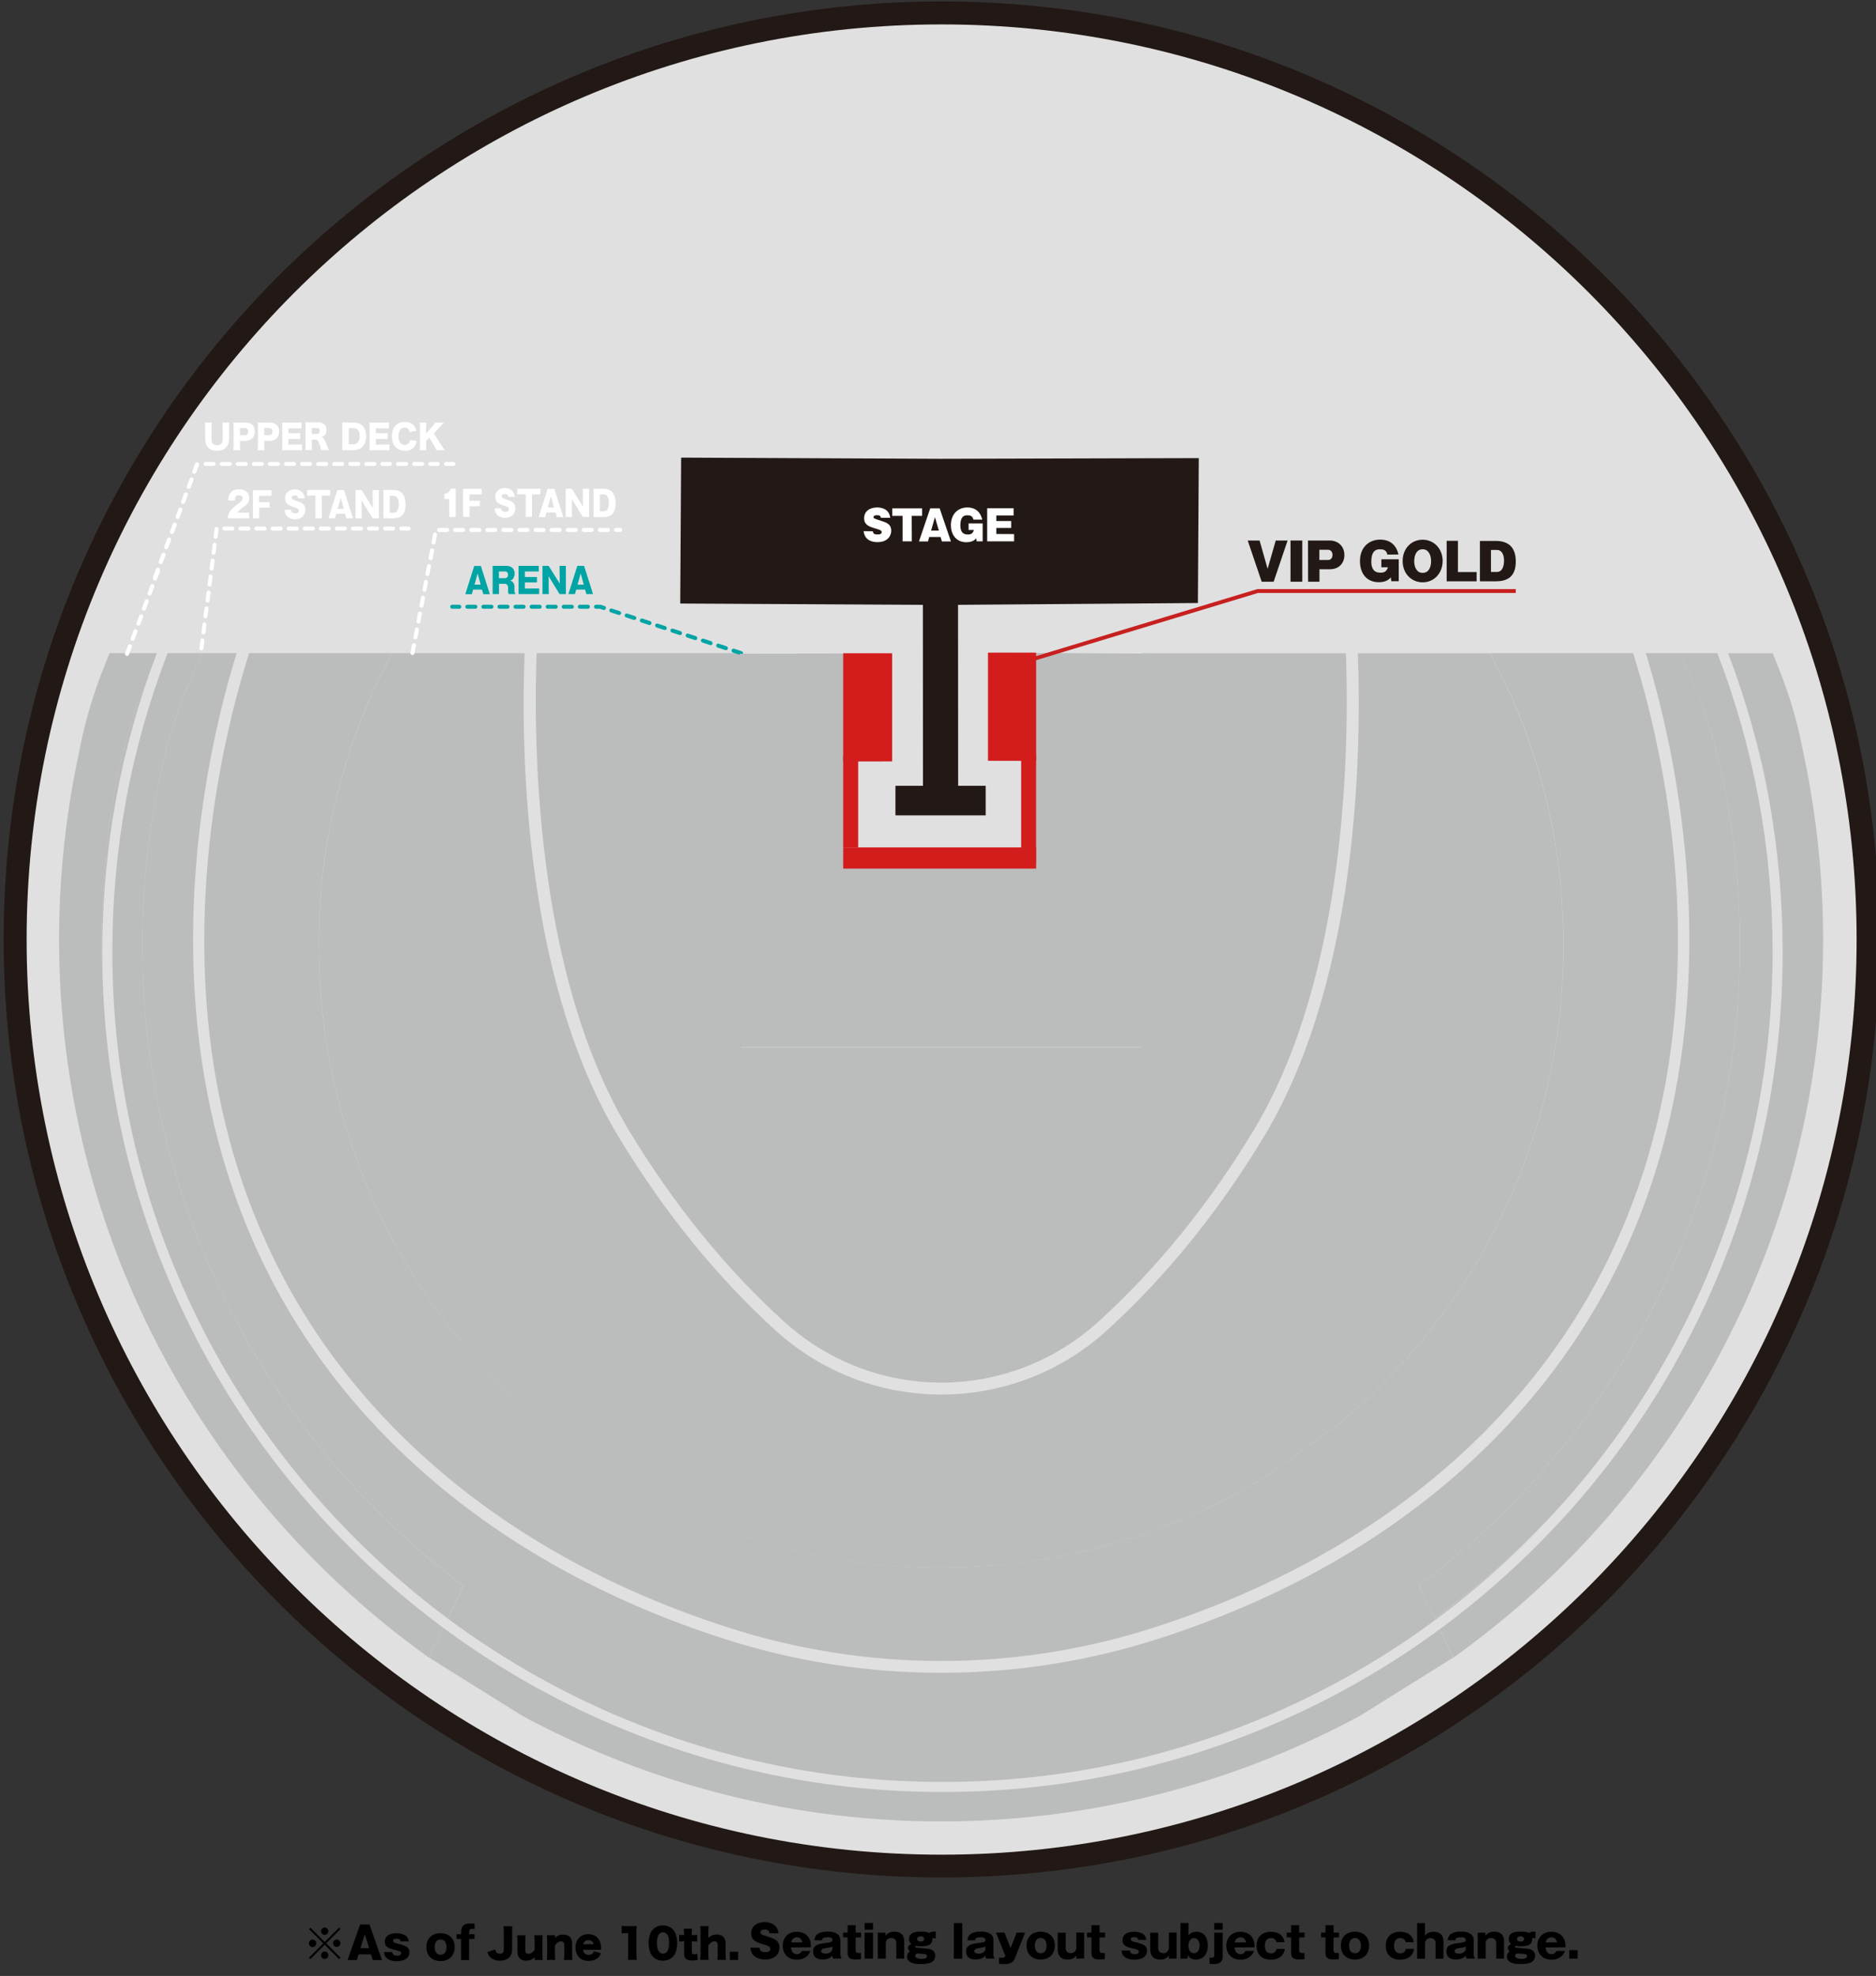<?xml version="1.0" encoding="utf-8"?>
<!-- Generator: Adobe Illustrator 27.0.0, SVG Export Plug-In . SVG Version: 6.00 Build 0)  -->
<svg version="1.1" id="レイヤー_1" xmlns="http://www.w3.org/2000/svg" xmlns:xlink="http://www.w3.org/1999/xlink" x="0px"
	 y="0px" viewBox="0 0 1867.1 1966.4" style="enable-background:new 0 0 1867.1 1966.4;" xml:space="preserve">
<rect x="0" y="0" width="1867.1" height="1966.4" fill="#333333" stroke="none"/>
<style type="text/css">
	.st0{fill:#E0E0E0;}
	.st1{fill:#221815;}
	.st2{fill:#BBBCBC;}
	.st3{fill:#00A4A4;}
	.st4{fill:#FFFFFF;}
	.st5{fill:#D31C1C;}
	.st6{fill:#C7201F;}
</style>
<g>
	<path d="M308.9,1949.6l-1.4-1.4l14.3-14.3l-14.3-14.2l1.4-1.4l14.3,14.3l14.3-14.3l1.4,1.4l-14.3,14.2l14.3,14.3l-1.4,1.4
		l-14.3-14.3L308.9,1949.6z M314.8,1933.9c0,2-1.6,3.7-3.7,3.7s-3.7-1.6-3.7-3.7c0-2,1.6-3.7,3.7-3.7c0,0,0,0,0.1,0
		C313.2,1930.3,314.8,1931.9,314.8,1933.9L314.8,1933.9z M326.8,1921.9c0,2-1.7,3.6-3.7,3.6s-3.6-1.7-3.6-3.7s1.6-3.6,3.6-3.6
		C325.2,1918.2,326.8,1919.9,326.8,1921.9L326.8,1921.9L326.8,1921.9z M326.8,1945.8c0,2-1.6,3.7-3.7,3.7c-2,0-3.6-1.6-3.6-3.7
		c0-2,1.6-3.7,3.6-3.7C325.2,1942.2,326.8,1943.8,326.8,1945.8C326.8,1945.9,326.8,1945.9,326.8,1945.8L326.8,1945.8z M338.8,1933.8
		c0,2-1.6,3.7-3.6,3.7s-3.7-1.6-3.7-3.7c0-2,1.6-3.7,3.6-3.7l0,0C337.2,1930.2,338.8,1931.8,338.8,1933.8
		C338.8,1933.9,338.8,1933.9,338.8,1933.8L338.8,1933.8z"/>
	<path d="M356.9,1944.9l-1.8,5.7h-9.2l12.5-35.4h9.3l12.5,35.4H371l-1.8-5.7H356.9z M367.4,1938.7l-4.3-14l-4.3,14H367.4z"/>
	<path d="M398.5,1931.9c-0.1-1.2-0.2-2.6-3.9-2.6c-0.6,0-3.4,0-3.4,2c0,1.7,2.2,2.3,2.6,2.4c9.6,2.5,13.7,3.4,13.7,9.2
		c0,8.8-11.4,8.8-12.9,8.8c-1.8,0-6.6-0.2-9.9-3.2c-1.7-1.6-2.2-3.1-2.6-5.9h8.4c0.2,3.3,2.9,3.6,4.8,3.6c3.4,0,4-1.5,4-2.4
		c0-1.7-1.8-2.2-3.4-2.6c-8.6-2.1-12.9-3.1-12.9-8.9c0-7.9,8.7-8.4,11.7-8.4c2.9-0.1,5.8,0.6,8.5,2c2.1,1.3,3.4,3.6,3.6,6.1
		L398.5,1931.9z"/>
	<path d="M452.5,1937.7c0,9.7-6.9,13.9-14,13.9s-14.1-4.1-14.1-13.9s6.9-13.9,14.1-13.9S452.5,1928,452.5,1937.7z M438.5,1945.3
		c5.7,0,5.9-6.3,5.9-7.8c0-2.8-1.1-7.4-5.9-7.4s-5.9,4.3-5.9,7.6C432.6,1941,433.8,1945.3,438.5,1945.3L438.5,1945.3z"/>
	<path d="M466.9,1924.8h5.4v4.8h-5.4v21h-8v-21h-4.5v-4.8h4.5v-2.1c0-7,4.1-8.4,8.2-8.4h5.2v5.3h-3c-1.5,0-2.3,0.6-2.3,3.2
		L466.9,1924.8z"/>
	<path d="M755.9,1938.3c0.3,3.2,2.1,4.4,5.6,4.4s5.1-1,5.1-3.2c0-1.8-0.9-3-6.7-4.5c-7.9-2.2-12.3-4.2-12.3-11.5
		c0-5.6,4.8-10.7,13.5-10.7c3.1-0.1,6.1,0.8,8.7,2.3c2.9,2,4.8,5.2,5,8.8h-9c-0.3-2.9-2.2-3.7-4.7-3.7c-1.5,0-4.3,0.3-4.3,2.8
		c0,1.5,0.6,2.2,6.8,4.1c7.3,2.3,12.2,3.8,12.2,11.5c0,4.9-3.7,11.4-14.5,11.4c-6.2,0-13.9-2.7-14.4-11.8L755.9,1938.3z"/>
	<path d="M787.2,1938c0.2,1.8,0.8,6.7,6,6.7c2.1,0.1,4-1.2,4.8-3.2h8.5c-0.6,1.9-1.7,3.6-3.1,5c-2.8,2.5-6.5,3.8-10.3,3.7
		c-9.9,0-14.1-7.1-14.1-13.9c0-7,4.5-13.9,14.1-13.9c5.4,0,9.9,2.3,12.3,6.7c1.2,2.2,1.7,4.6,1.7,8.8L787.2,1938z M798.6,1933
		c-0.9-4.4-3.7-5.1-5.5-5.1c-2.9,0-5.4,2.2-5.7,5.1H798.6z"/>
	<path d="M829.2,1949.1c-0.5-0.9-0.8-2-0.7-3c-1.1,1.2-3.5,3.9-9.8,3.9c-1.8,0-9.5,0-9.5-8.2c0-6.3,5.4-7.3,13-8.3
		c4.1-0.5,6.3-0.8,6.3-2.9c0-2.7-3.5-2.7-4.6-2.7c-5.8,0-5.8,2-5.7,3h-7.7c0.3-2.6,1-8.7,13.6-8.7c3.6,0,12.3,0.8,12.3,8.5v15
		c0.1,1,0.5,2,1.2,2.7v0.6L829.2,1949.1z M828.5,1937.2c-1.6,0.6-3.3,1.1-5,1.2c-3.7,0.6-6.2,1-6.2,3.3s3.3,2.5,4.4,2.5
		c3.7,0,6.7-2.1,6.7-5.1L828.5,1937.2z"/>
	<path d="M851.6,1928.1v12.6c0,2.5,1.3,2.9,3,2.9h2.3v6.1c-0.8,0-5,0.3-5.9,0.3c-6,0-7.4-2.9-7.4-6.5V1928h-4.5v-4.8h4.5v-7.3h8v7.3
		h5.4v4.8L851.6,1928.1L851.6,1928.1z"/>
	<path d="M868.9,1920.4h-8.4v-6.7h8.4V1920.4z M868.9,1949.1h-8.4v-25.8h8.4V1949.1z"/>
	<path d="M881.3,1923.3l0.2,3c1.3-1.5,3.3-4,8.6-4c6.6,0,9.8,3.6,9.8,9.4v17.4h-7.8v-15.2c0-3.4-1.9-5.3-5.2-5.3
		c-2.8-0.1-5.2,2.1-5.3,4.9c0,0.2,0,0.3,0,0.5v15.1h-8v-25.8H881.3z"/>
	<path d="M931.2,1929.2c-0.6-0.2-1.3-0.4-1.9-0.5c-0.4,0-0.8,0-1.2,0c-0.3,6.5-3.3,8.1-11.9,8.1c-1.6,0.1-3.3-0.1-4.9-0.4
		c-0.3,0.1-0.6,0.4-0.6,0.8s0.4,0.7,0.8,0.8c1.6,0.6,10.3,1,12.2,1.3c6.7,0.8,7.2,5.6,7.2,7c-0.1,2.8-1.6,5.3-4.1,6.6
		c-2.5,1.4-8.8,1.7-10.9,1.7c-3.7,0-8.6-0.6-11.3-3c-2.5-2.5-2.5-6.4,0-8.9c0.4-0.4,0.8-0.7,1.2-0.9c-1.3-0.5-2.1-1.8-2.1-3.2
		c0-2.4,2-3.3,3.3-3.9c-1.6-1.2-2.4-3.1-2.3-5.1c0-6.6,6.6-7.4,11.9-7.4c5.8,0,7.3,0.9,8.3,1.5c1.8-1.5,2.9-1.5,6.4-1.5
		L931.2,1929.2L931.2,1929.2z M910.9,1946.3c0,2.7,4.1,3.1,6.5,3.1s5.2-0.4,5.2-2.7c0-1.7-1.6-2-2.1-2.1c-0.7-0.1-6.9-0.6-8.1-0.5
		C911.6,1944.4,911,1945.3,910.9,1946.3L910.9,1946.3z M912.8,1929.6c0,1.8,1.6,2.6,3.5,2.6c2.4,0,3.5-1.2,3.5-2.7
		c0-1.6-1.5-2.6-3.4-2.6C915.7,1927,912.8,1927,912.8,1929.6L912.8,1929.6z"/>
	<path d="M957.7,1913.8v35.4h-8.4v-35.4H957.7z"/>
	<path d="M981.5,1949.1c-0.5-0.9-0.8-2-0.7-3c-1.1,1.2-3.5,3.9-9.8,3.9c-1.8,0-9.5,0-9.5-8.2c0-6.3,5.4-7.3,13-8.3
		c4.1-0.5,6.3-0.8,6.3-2.9c0-2.7-3.5-2.7-4.6-2.7c-5.8,0-5.8,2-5.7,3h-7.7c0.3-2.6,1.1-8.7,13.6-8.7c3.6,0,12.3,0.8,12.3,8.5v15
		c0.1,1,0.5,2,1.2,2.7v0.6L981.5,1949.1z M980.8,1937.2c-1.6,0.6-3.3,1-5,1.2c-3.7,0.6-6.2,1-6.2,3.3s3.3,2.5,4.5,2.5
		c3.7,0,6.7-2.1,6.7-5.1V1937.2z"/>
	<path d="M1020.2,1923.3l-10.4,26.1c-2.1,5.2-8.1,5.2-11.2,5.2c-1.5,0-2.9-0.1-4.3-0.3v-6.1h3.3c2.3,0,2.7-1.2,3-1.8l-9.4-23.2h8.5
		l6.1,15.4l6.1-15.4h8.3L1020.2,1923.3L1020.2,1923.3z"/>
	<path d="M1049.8,1936.2c0,9.7-6.9,13.9-14,13.9s-14.1-4.1-14.1-13.9s6.9-13.9,14.1-13.9C1043,1922.4,1049.8,1926.5,1049.8,1936.2z
		 M1035.8,1943.8c5.7,0,5.8-6.3,5.8-7.8c0-2.8-1.1-7.4-5.8-7.4s-5.9,4.3-5.9,7.6S1031.1,1943.8,1035.8,1943.8L1035.8,1943.8z"/>
	<path d="M1071.3,1949.1l-0.1-3c-1.3,1.5-3.3,4-8.7,4c-6.9,0-9.8-4.2-9.8-10.1v-16.7h7.9v15.2c0,3.8,2.4,5.2,5.2,5.2
		c2.8,0.1,5.2-2.1,5.4-4.9c0-0.2,0-0.3,0-0.5v-15.1h7.8v25.8L1071.3,1949.1z"/>
	<path d="M1094.3,1928.1v12.6c0,2.5,1.3,2.9,3,2.9h2.3v6.1c-0.8,0-5,0.3-5.9,0.3c-6,0-7.4-2.9-7.4-6.5V1928h-4.4v-4.8h4.4v-7.3h8.1
		v7.3h5.4v4.8L1094.3,1928.1L1094.3,1928.1z"/>
	<path d="M1132.6,1930.4c-0.1-1.2-0.2-2.6-3.9-2.6c-0.6,0-3.4,0-3.4,2c0,1.7,2.2,2.3,2.6,2.4c9.6,2.5,13.7,3.4,13.7,9.2
		c0,8.8-11.4,8.8-12.9,8.8c-1.8,0-6.6-0.2-9.9-3.2c-1.7-1.6-2.2-3.1-2.6-5.9h8.4c0.2,3.3,3,3.6,4.8,3.6c3.4,0,4-1.5,4-2.4
		c0-1.7-1.8-2.2-3.4-2.6c-8.6-2.1-12.8-3.1-12.8-8.9c0-7.9,8.7-8.4,11.7-8.4c2.9-0.1,5.8,0.6,8.4,2c2.1,1.3,3.4,3.6,3.6,6.1
		L1132.6,1930.4z"/>
	<path d="M1163.4,1949.1l-0.1-3c-1.3,1.5-3.3,4-8.7,4c-6.9,0-9.8-4.2-9.8-10.1v-16.7h7.9v15.2c0,3.8,2.4,5.2,5.2,5.2
		c2.8,0.1,5.2-2.1,5.4-4.9c0-0.2,0-0.3,0-0.5v-15.1h7.8v25.8L1163.4,1949.1z"/>
	<path d="M1182.8,1926.1c1.1-1.3,3-3.7,7.9-3.7c7.8,0,11.4,5.9,11.4,13.8c0,10.4-6.5,13.9-11.6,13.9c-3.5,0-6.8-1.4-8.4-4.5
		l-0.2,3.5h-7v-35.4h7.9L1182.8,1926.1z M1182.8,1936.4c0,4.2,2.1,7.4,5.5,7.4c2.8,0,5.6-2.2,5.6-7.7c0-4.2-2.1-7.4-5.6-7.4
		C1185.6,1928.6,1182.9,1931,1182.8,1936.4L1182.8,1936.4z"/>
	<path d="M1216.9,1923.3v24c0,6.2-5,7.3-8.8,7.3c-1.4,0-2.9-0.1-4.3-0.3v-6.1h2.7c1.5,0,2-0.9,2-2.3v-22.6H1216.9z M1216.9,1920.4
		h-8.4v-6.7h8.4V1920.4z"/>
	<path d="M1228.7,1938c0.2,1.8,0.8,6.7,6,6.7c2.1,0.1,4-1.2,4.8-3.2h8.5c-0.6,1.9-1.7,3.6-3.1,5c-2.8,2.5-6.5,3.8-10.3,3.7
		c-9.9,0-14.1-7.1-14.1-13.9c0-7,4.5-13.9,14.1-13.9c5.4,0,9.9,2.3,12.3,6.7c1.2,2.2,1.7,4.6,1.7,8.8L1228.7,1938z M1240.1,1933
		c-0.9-4.4-3.7-5.1-5.5-5.1c-2.9,0-5.4,2.2-5.7,5.1H1240.1z"/>
	<path d="M1270.4,1932.8c-0.5-2.6-2.8-4.4-5.4-4.1c-5.3,0-6.2,4.8-6.2,7.6c0,1.2,0,7.6,6.2,7.6c2.7,0.2,5.2-1.8,5.5-4.5h8.2
		c-0.6,6.1-5.5,10.8-13.8,10.8c-8.8,0-14.3-5.1-14.3-13.9c0-9.1,6-13.9,14.3-13.9c7.3,0,12.4,3.3,13.6,10.4H1270.4z"/>
	<path d="M1293,1928.1v12.6c0,2.5,1.3,2.9,3,2.9h2.3v6.1c-0.8,0-5,0.3-5.9,0.3c-6,0-7.4-2.9-7.4-6.5V1928h-4.4v-4.8h4.4v-7.3h8v7.3
		h5.4v4.8L1293,1928.1L1293,1928.1z"/>
	<path d="M1327.2,1928.1v12.6c0,2.5,1.3,2.9,3,2.9h2.3v6.1c-0.8,0-5,0.3-5.9,0.3c-6,0-7.4-2.9-7.4-6.5V1928h-4.4v-4.8h4.4v-7.3h8.1
		v7.3h5.3v4.8L1327.2,1928.1L1327.2,1928.1z"/>
	<path d="M1362.6,1936.2c0,9.7-6.9,13.9-14,13.9s-14.1-4.1-14.1-13.9s6.9-13.9,14.1-13.9S1362.6,1926.5,1362.6,1936.2z
		 M1348.6,1943.8c5.7,0,5.9-6.3,5.9-7.8c0-2.8-1.2-7.4-5.9-7.4s-5.9,4.3-5.9,7.6S1343.9,1943.8,1348.6,1943.8L1348.6,1943.8z"/>
	<path d="M1399,1932.8c-0.6-2.7-2.6-4.1-5.4-4.1c-5.3,0-6.2,4.8-6.2,7.6c0,1.2,0,7.6,6.2,7.6c2.8,0.2,5.2-1.8,5.5-4.5h8.2
		c-0.6,6.1-5.4,10.8-13.8,10.8c-8.8,0-14.3-5.1-14.3-13.9c0-9.1,6-13.9,14.3-13.9c7.3,0,12.4,3.3,13.6,10.4H1399z"/>
	<path d="M1418.2,1913.8v12.6c0.9-1.4,3.3-4,8.7-4c6.6,0,9.7,3.7,9.7,9.4v17.4h-7.8v-15.3c0-3.7-2.4-5.2-5.2-5.2
		c-2.8-0.1-5.2,2.1-5.3,4.9c0,0.2,0,0.3,0,0.5v15.1h-7.9v-35.4H1418.2z"/>
	<path d="M1459.6,1949.1c-0.5-0.9-0.8-2-0.7-3c-1.1,1.2-3.5,3.9-9.8,3.9c-1.8,0-9.6,0-9.6-8.2c0-6.3,5.4-7.3,13-8.3
		c4.1-0.5,6.3-0.8,6.3-2.9c0-2.7-3.5-2.7-4.6-2.7c-5.8,0-5.8,2-5.7,3h-7.7c0.3-2.6,1-8.7,13.6-8.7c3.6,0,12.3,0.8,12.3,8.5v15
		c0.1,1,0.5,2,1.2,2.7v0.6L1459.6,1949.1z M1458.9,1937.2c-1.6,0.6-3.3,1.1-5,1.2c-3.7,0.6-6.2,1-6.2,3.3s3.3,2.5,4.4,2.5
		c3.7,0,6.7-2.1,6.7-5.1L1458.9,1937.2z"/>
	<path d="M1478.3,1923.3l0.2,3c1.3-1.5,3.3-4,8.6-4c6.6,0,9.8,3.6,9.8,9.4v17.4h-7.8v-15.2c0-3.4-1.9-5.3-5.2-5.3
		c-2.8-0.1-5.2,2.1-5.3,4.9c0,0.2,0,0.3,0,0.5v15.1h-7.9v-25.8H1478.3z"/>
	<path d="M1528.2,1929.2c-0.6-0.2-1.3-0.4-1.9-0.5c-0.4,0-0.8,0-1.2,0c-0.3,6.5-3.3,8.1-11.9,8.1c-1.6,0.1-3.3-0.1-4.9-0.4
		c-0.3,0.1-0.6,0.4-0.6,0.8s0.4,0.7,0.8,0.8c1.6,0.6,10.3,1,12.2,1.3c6.7,0.8,7.2,5.6,7.2,7c-0.1,2.8-1.6,5.3-4.1,6.6
		c-2.5,1.4-8.8,1.7-10.9,1.7c-3.7,0-8.6-0.6-11.3-3c-2.5-2.5-2.5-6.4,0-8.9c0.4-0.4,0.8-0.7,1.2-0.9c-1.3-0.5-2.1-1.8-2.1-3.2
		c0-2.4,2-3.3,3.2-3.9c-1.5-1.2-2.4-3.1-2.3-5.1c0-6.6,6.6-7.4,11.9-7.4c5.8,0,7.3,0.9,8.3,1.5c1.8-1.5,2.9-1.5,6.4-1.5
		L1528.2,1929.2z M1507.9,1946.3c0,2.7,4.1,3.1,6.6,3.1s5.2-0.4,5.2-2.7c0-1.7-1.6-2-2.1-2.1c-0.7-0.1-6.9-0.6-8-0.5
		C1508.7,1944.4,1508,1945.3,1507.9,1946.3L1507.9,1946.3z M1509.8,1929.6c0,1.8,1.6,2.6,3.5,2.6c2.4,0,3.5-1.2,3.5-2.7
		c0-1.6-1.5-2.6-3.4-2.6C1512.7,1927,1509.8,1927,1509.8,1929.6L1509.8,1929.6z"/>
	<path d="M1538.2,1938c0.2,1.8,0.8,6.7,6,6.7c2.1,0.1,4-1.2,4.8-3.2h8.5c-0.6,1.9-1.7,3.6-3.1,5c-2.8,2.5-6.5,3.8-10.3,3.7
		c-9.9,0-14.1-7.1-14.1-13.9c0-7,4.5-13.9,14.1-13.9c5.4,0,9.9,2.3,12.3,6.7c1.2,2.2,1.7,4.6,1.7,8.8L1538.2,1938z M1549.6,1933
		c-0.9-4.4-3.7-5.1-5.5-5.1c-2.9,0-5.4,2.2-5.7,5.1H1549.6z"/>
	<path d="M1570.2,1940.7v8.4h-8.4v-8.4H1570.2z"/>
	<g>
		<path d="M510,1916.8c-0.3,1.8-0.3,3-0.3,6.5v16.8c0,3.3-0.9,5.9-2.8,7.8c-2.1,2.1-5.3,3.3-9.3,3.3c-4.4,0-7.7-1.3-10-3.8
			c-1.2-1.3-1.7-2.3-2.7-4.7l7.9-2.7c0.8,3.1,2.1,4.3,4.6,4.3c2.7,0,4-1.3,4-4.1v-16.8c0-3.4-0.1-4.7-0.3-6.5h8.9L510,1916.8
			L510,1916.8z"/>
		<path d="M540.1,1925.8c-0.2,1.9-0.3,3.6-0.3,6.1v12.5c0,2.8,0.1,4.4,0.3,6.1h-8v-1.7c0-0.2,0-0.8,0-1.1c-2.7,2.5-5,3.5-8.4,3.5
			c-2.7,0-4.9-0.8-6.4-2.3c-1.6-1.6-2.3-3.6-2.3-6.8V1932c0-2.3-0.1-4.4-0.3-6.1h8.4c-0.2,1.9-0.3,3.6-0.3,6.1v8.3
			c0,1.7,0.2,2.4,0.6,3c0.6,0.7,1.5,1.1,2.6,1.1c2.2,0,4.5-1.6,6.1-4.2v-8.3c0-2.3-0.1-4-0.3-6.1H540.1z"/>
		<path d="M544.3,1950.4c0.2-1.9,0.3-3.6,0.3-6.1v-12.4c0-2.8-0.1-4.5-0.3-6.1h8v1.7c0,0.2,0,0.8,0,1.1c2.5-2.4,5-3.4,8.3-3.4
			c2.8,0,5,0.8,6.5,2.3c1.6,1.6,2.3,3.6,2.3,6.8v10.1c0,2.3,0.1,4.4,0.3,6.1h-8.4c0.2-1.9,0.3-3.6,0.3-6.1v-8.3c0-1.6-0.2-2.3-0.6-3
			c-0.5-0.7-1.5-1.1-2.7-1.1c-2.3,0-4.3,1.4-6,4.2v8.2c0,2.3,0.1,4,0.3,6.1L544.3,1950.4L544.3,1950.4z"/>
		<path d="M580.3,1940.4c0.4,3.3,2.3,5,5.5,5c1.6,0,3-0.5,4.1-1.5c0.6-0.6,0.9-1,1.2-2.1l7,2c-0.9,2.1-1.5,3-2.7,4.2
			c-2.3,2.3-5.5,3.4-9.5,3.4s-7.1-1.1-9.4-3.4c-2.4-2.4-3.7-5.9-3.7-9.9c0-8,5.1-13.3,12.8-13.3c6.3,0,10.7,3.4,12.1,9.4
			c0.3,1.3,0.5,3,0.6,5.3c0,0.2,0,0.4,0,0.8L580.3,1940.4L580.3,1940.4z M590.8,1934.8c-0.6-2.6-2.3-4-5.1-4c-2.9,0-4.6,1.3-5.3,4
			H590.8z"/>
		<path d="M618.8,1916.5c1.5,0.2,2.5,0.3,4.8,0.3h5.1c2.9,0,3.4,0,5-0.2c-0.2,2.1-0.3,3.8-0.3,6.5v21.2c0,2.4,0.1,4.1,0.3,6.1h-8.8
			c0.2-1.9,0.3-3.8,0.3-6.1v-20.6h-1.6c-1.6,0-3.1,0.1-4.9,0.3v-7.5L618.8,1916.5L618.8,1916.5z"/>
		<path d="M650,1947.4c-1.3-1.3-2.3-2.9-2.9-4.5c-1-2.9-1.6-6-1.6-9.2c0-4.2,1-8.6,2.5-11.2c2.5-4.1,6.7-6.4,11.7-6.4
			c3.9,0,7.3,1.3,9.8,3.8c1.3,1.3,2.3,2.9,2.9,4.5c1,2.9,1.6,6,1.6,9.3c0,4.2-1,8.7-2.5,11.2c-2.4,4-6.7,6.3-11.8,6.3
			C655.9,1951.2,652.5,1949.9,650,1947.4z M653.8,1933.3c0,7.2,2.1,10.9,6.1,10.9s6-3.6,6-10.8c0-6.9-2.1-10.5-6-10.5
			C656,1922.9,653.8,1926.8,653.8,1933.3z"/>
		<path d="M680.8,1924.9c0-2-0.1-3.6-0.3-5.5h8.2c-0.2,1.7-0.3,3.6-0.3,5.5v0.8h1.5c1.8,0,2.7,0,4-0.2v6.7c-1.2-0.2-2.3-0.2-3.7-0.2
			h-1.7v10.3c0,1.1,0.2,1.7,0.7,2.1c0.4,0.3,1.1,0.4,1.9,0.4c1,0,1.8-0.2,2.8-0.7l0.6,6.1c-1.8,0.6-3.4,0.8-5.6,0.8
			c-2.7,0-4.6-0.4-5.9-1.4c-1.5-1.2-2.1-2.5-2.1-5.3v-12.4h-1.5c-1.3,0-2.3,0.1-3.5,0.2v-6.7c1.2,0.2,2.2,0.2,3.6,0.2h1.5v-0.7
			L680.8,1924.9L680.8,1924.9z"/>
		<path d="M696.9,1950.4c0.2-1.9,0.3-3.6,0.3-6.1v-21.4c0-2.8-0.1-4.5-0.3-6.1h8.4c-0.2,1.8-0.3,3.2-0.3,6.1v4.3c0,0.3,0,1,0,1.3
			c2.4-2.3,5-3.4,8.4-3.4c2.7,0,4.9,0.8,6.4,2.3c1.6,1.6,2.3,3.6,2.3,6.8v10.1c0,2.3,0.1,4.4,0.3,6.1H714c0.2-1.9,0.3-3.6,0.3-6.1
			v-8.3c0-1.6-0.2-2.3-0.6-3c-0.6-0.7-1.5-1.1-2.6-1.1c-2.3,0-4.5,1.5-6.1,4.2v8.2c0,2.3,0.1,4,0.3,6.1H696.9z"/>
		<path d="M734.6,1942.3v8.2h-8.2v-8.2H734.6z"/>
	</g>
</g>
<g id="レイヤー_2_00000093170914606971709920000005482714892215811218_">
	<g id="注釈">
		<path class="st0" d="M937.1,1857.1c-124.5,0-245.2-24.4-358.9-72.5c-221-93.7-397-269.7-490.7-490.7
			C39.4,1180.2,15,1059.4,15,934.9S39.4,689.7,87.5,576c93.7-221,269.7-397,490.7-490.7c113.7-48.1,234.5-72.5,358.9-72.5
			s245.2,24.4,358.9,72.5C1517,179,1693,355,1786.7,576c48.1,113.7,72.5,234.5,72.5,358.9s-24.4,245.2-72.5,358.9
			c-93.7,221-269.7,397-490.7,490.7C1182.4,1832.7,1061.6,1857.1,937.1,1857.1z"/>
		<path class="st1" d="M937.1,24.3c503,0,910.7,407.7,910.7,910.7s-407.7,910.7-910.7,910.7S26.5,1437.9,26.5,934.9
			S434.2,24.2,937.1,24.3 M937.1,1.4c-63.2,0-126.2,6.4-188.1,19C629.6,44.8,516.2,92.6,415.2,160.8
			C265.1,262.2,147.6,404.8,77,571.6C53.1,628,34.9,686.8,22.6,746.8c-25.3,124.1-25.3,252.1,0,376.2
			c24.5,119.4,72.2,232.9,140.5,333.8c101.3,150.1,244,267.6,410.7,338.2c56.5,23.9,115.2,42.1,175.3,54.4
			c124.1,25.3,252.1,25.3,376.2,0c119.4-24.5,232.9-72.2,333.8-140.5c150.1-101.3,267.6-244,338.2-410.7
			c23.9-56.5,42.1-115.2,54.4-175.3c25.3-124.1,25.3-252.1,0-376.2c-24.5-119.4-72.2-232.9-140.5-333.9
			c-101.3-150.1-244-267.6-410.8-338.2c-56.5-23.9-115.2-42.1-175.3-54.4C1063.4,7.8,1000.3,1.4,937.1,1.4L937.1,1.4z"/>
		<path class="st2" d="M1552.7,877.6c0.1,1.3,0.2,2.5,0.4,3.8C1552.9,880.1,1552.8,878.8,1552.7,877.6z"/>
		<path class="st2" d="M318,913.3c0.1-1.5,0.1-3,0.2-4.4C318.1,910.3,318.1,911.8,318,913.3z"/>
		<path class="st2" d="M1555.1,908.9c0.1,1.5,0.1,3,0.2,4.4C1555.2,911.8,1555.2,910.3,1555.1,908.9z"/>
		<path class="st2" d="M1554.1,893.1l0.3,4.1L1554.1,893.1z"/>
		<path class="st2" d="M1555.4,916.8c0.1,1.6,0.1,3.1,0.2,4.7C1555.5,919.9,1555.5,918.4,1555.4,916.8z"/>
		<path class="st2" d="M1553.4,885.3c0.1,1.3,0.2,2.6,0.3,4C1553.7,887.9,1553.6,886.6,1553.4,885.3z"/>
		<path class="st2" d="M1554.6,901c0.1,1.4,0.2,2.8,0.2,4.2C1554.8,903.8,1554.7,902.4,1554.6,901z"/>
		<path class="st2" d="M317.7,921.5c0-1.6,0.1-3.1,0.1-4.7C317.8,918.4,317.7,919.9,317.7,921.5z"/>
		<path class="st2" d="M1555.7,924.8c0,1.8,0.1,3.5,0.1,5.3C1555.8,928.3,1555.7,926.5,1555.7,924.8z"/>
		<path class="st2" d="M317.5,930.1c0-1.8,0.1-3.5,0.1-5.3C317.5,926.5,317.5,928.3,317.5,930.1z"/>
		<path class="st2" d="M317.4,940.8c0-2.7,0-5.3,0-8C317.4,935.4,317.4,938.1,317.4,940.8z"/>
		<path class="st2" d="M1555.8,932.7c0,2.7,0.1,5.3,0.1,8C1555.9,938.1,1555.9,935.4,1555.8,932.7z"/>
		<path class="st2" d="M1539.4,798.3l0.4,1.7L1539.4,798.3z"/>
		<path class="st2" d="M1551.9,869.9c0.1,1.2,0.3,2.4,0.4,3.6C1552.2,872.3,1552,871.1,1551.9,869.9z"/>
		<path class="st2" d="M318.4,905.2c0.1-1.4,0.2-2.8,0.3-4.2C318.6,902.4,318.5,903.8,318.4,905.2z"/>
		<path class="st2" d="M1537.7,791.1l0.4,1.5L1537.7,791.1z"/>
		<path class="st2" d="M1534.1,777.3c0,0.2,0.1,0.4,0.2,0.6C1534.2,777.7,1534.1,777.5,1534.1,777.3z"/>
		<path class="st2" d="M1535.9,784.1l0.3,1.1L1535.9,784.1z"/>
		<path class="st2" d="M1541.1,805.6c0.1,0.6,0.3,1.2,0.4,1.8C1541.4,806.8,1541.2,806.2,1541.1,805.6z"/>
		<path class="st2" d="M1550,855.2c0.1,0.9,0.2,1.8,0.4,2.6C1550.3,857,1550.1,856.1,1550,855.2z"/>
		<path class="st2" d="M1551,862.4c0.1,1.1,0.3,2.2,0.4,3.3C1551.3,864.6,1551.1,863.5,1551,862.4z"/>
		<path class="st2" d="M1545.6,827.9l0.2,1.2L1545.6,827.9z"/>
		<path class="st2" d="M1544.2,820.4l0.3,1.7L1544.2,820.4z"/>
		<path class="st2" d="M1542.7,813c0.1,0.6,0.3,1.2,0.4,1.8C1542.9,814.2,1542.8,813.6,1542.7,813z"/>
		<path class="st2" d="M337.1,785.2c0.1-0.4,0.2-0.8,0.3-1.1C337.3,784.5,337.2,784.8,337.1,785.2z"/>
		<path class="st2" d="M339.1,777.9c0-0.2,0.1-0.4,0.2-0.6C339.1,777.5,339.1,777.7,339.1,777.9z"/>
		<path class="st2" d="M318.9,897.2c0.1-1.4,0.2-2.7,0.3-4.1C319.1,894.5,319,895.9,318.9,897.2z"/>
		<path class="st2" d="M333.5,800l0.4-1.7L333.5,800z"/>
		<path class="st2" d="M331.8,807.4c0.1-0.6,0.3-1.2,0.4-1.8C332.1,806.2,331.9,806.8,331.8,807.4z"/>
		<polygon class="st2" points="1411.9,1578 1446.4,1649.5 1427.7,1610.8 		"/>
		<polygon class="st2" points="445.6,1610.8 426.9,1649.5 461.4,1578 		"/>
		<path class="st2" d="M335.2,792.6l0.4-1.5L335.2,792.6z"/>
		<path class="st2" d="M319.5,889.3c0.1-1.3,0.2-2.6,0.3-4C319.7,886.6,319.6,887.9,319.5,889.3z"/>
		<path class="st2" d="M320.2,881.4c0.1-1.3,0.2-2.5,0.4-3.8C320.5,878.8,320.3,880.1,320.2,881.4z"/>
		<path class="st2" d="M321.9,865.7l0.4-3.3L321.9,865.7z"/>
		<path class="st2" d="M330.2,814.8c0.1-0.6,0.2-1.2,0.4-1.8C330.5,813.6,330.3,814.2,330.2,814.8z"/>
		<path class="st2" d="M328.7,822.1c0.1-0.6,0.2-1.1,0.3-1.7C329,821,328.9,821.6,328.7,822.1z"/>
		<path class="st2" d="M322.9,857.9c0.1-0.9,0.2-1.8,0.4-2.6C323.1,856.1,323,857,322.9,857.9z"/>
		<path class="st2" d="M321,873.5c0.1-1.2,0.3-2.4,0.4-3.6C321.3,871.1,321.1,872.3,321,873.5z"/>
		<path class="st2" d="M327.4,829.1l0.2-1.2L327.4,829.1z"/>
		<path class="st2" d="M120.9,753.2c-13.2,59.6-19.8,120.5-19.8,181.6c0,277.9,135.7,524.1,344.4,676l15.8-32.8
			c-194-145.1-319.7-376.7-319.7-637.7c0-65.7,8.1-131.2,24.1-195l14-46.3l21.3-49h-42.7l-22.5,51.6L120.9,753.2z"/>
		<path class="st2" d="M362.4,708.6c-9.1,22.4-16.8,45.3-23.2,68.7c-0.1,0.2-0.1,0.4-0.2,0.6c-0.6,2.1-1.1,4.1-1.7,6.2
			c-0.1,0.4-0.2,0.8-0.3,1.1c-0.5,2-1,3.9-1.5,5.9l-0.4,1.5c-0.5,1.9-0.9,3.8-1.4,5.7l-0.4,1.7c-0.4,1.9-0.9,3.7-1.3,5.6
			c-0.1,0.6-0.3,1.2-0.4,1.8c-0.4,1.9-0.8,3.7-1.2,5.6c-0.1,0.6-0.2,1.2-0.4,1.8c-0.4,1.9-0.8,3.7-1.1,5.6c-0.1,0.6-0.2,1.1-0.3,1.7
			c-0.4,1.9-0.8,3.9-1.1,5.8l-0.2,1.2c-1.6,8.7-3,17.4-4.2,26.1c-0.1,0.9-0.2,1.8-0.4,2.6c-0.2,1.5-0.4,3-0.6,4.5l-0.4,3.3
			c-0.2,1.4-0.3,2.8-0.5,4.2c-0.1,1.2-0.3,2.4-0.4,3.6s-0.3,2.7-0.4,4.1s-0.3,2.5-0.4,3.8l-0.4,4c-0.1,1.3-0.2,2.6-0.3,4
			s-0.2,2.6-0.3,3.9s-0.2,2.7-0.3,4.1s-0.2,2.5-0.2,3.8c-0.1,1.4-0.2,2.8-0.3,4.2c-0.1,1.2-0.1,2.4-0.2,3.7c-0.1,1.5-0.1,3-0.2,4.4
			l-0.1,3.5c-0.1,1.6-0.1,3.1-0.1,4.7c0,1.1-0.1,2.2-0.1,3.3c0,1.8-0.1,3.5-0.1,5.3c0,0.9,0,1.8,0,2.7c0,2.7,0,5.3,0,8
			c0,190.9,86.4,361.6,222.2,475.2l70.5,51c97.9,60.9,210.8,93.1,326.1,93l0.5-0.2l0.5,0.2c115.2,0.1,228.2-32.1,326.1-93l70.5-51
			c135.8-113.6,222.2-284.3,222.2-475.2c0-2.7,0-5.3-0.1-8c0-0.9,0-1.8,0-2.7c0-1.8-0.1-3.5-0.1-5.3c0-1.1-0.1-2.2-0.1-3.3
			c0-1.6-0.1-3.1-0.2-4.7c0-1.2-0.1-2.3-0.2-3.5c-0.1-1.5-0.1-3-0.2-4.4c-0.1-1.2-0.1-2.4-0.2-3.7c-0.1-1.4-0.2-2.8-0.2-4.2
			c-0.1-1.2-0.2-2.5-0.2-3.8l-0.3-4.1c-0.1-1.3-0.2-2.6-0.3-3.9s-0.2-2.6-0.3-4s-0.2-2.6-0.4-4s-0.2-2.5-0.4-3.8l-0.4-4.1
			c-0.1-1.2-0.3-2.4-0.4-3.6c-0.2-1.4-0.3-2.8-0.5-4.2c-0.1-1.1-0.3-2.2-0.4-3.3c-0.2-1.5-0.4-3-0.6-4.5c-0.1-0.9-0.2-1.8-0.4-2.6
			c-1.2-8.8-2.6-17.5-4.2-26.1l-0.2-1.2c-0.4-1.9-0.7-3.9-1.1-5.8l-0.3-1.7c-0.4-1.9-0.7-3.8-1.1-5.6c-0.1-0.6-0.2-1.2-0.4-1.8
			c-0.4-1.9-0.8-3.7-1.2-5.6c-0.1-0.6-0.3-1.2-0.4-1.8c-0.4-1.9-0.8-3.7-1.3-5.6l-0.4-1.7c-0.4-1.9-0.9-3.8-1.4-5.7l-0.4-1.5
			c-0.5-2-1-4-1.5-5.9l-0.3-1.1c-0.5-2.1-1.1-4.2-1.7-6.2c-0.1-0.2-0.1-0.4-0.2-0.6c-6.4-23.3-14.1-46.3-23.2-68.7
			c-2.4-6-4.9-11.9-7.5-17.8l-20.4-40.7h-347.3v392.1h-398V650H390.3l-20.4,40.7C367.3,696.7,364.8,702.6,362.4,708.6z"/>
		<path class="st2" d="M101.2,934.8c0-61.1,6.6-121.9,19.8-181.6l14.9-51.6l22.5-51.6h-49.3l-5.9,14.6c-9.9,24.6-17.5,50-22.9,76
			l-4.2,20.6c-11.5,57.2-17.3,115.3-17.3,173.6c0,294.7,145.2,555.5,368,714.7l18.8-38.7C236.8,1458.9,101.2,1212.7,101.2,934.8z"/>
		<path class="st2" d="M1707.6,745.3c16,63.8,24.1,129.3,24.1,195c0,261-125.7,492.6-319.8,637.7l15.8,32.8
			c208.7-151.9,344.4-398.1,344.4-676c0-61.1-6.6-121.9-19.8-181.6l-14.9-51.6l-22.5-51.6h-42.7l21.3,49L1707.6,745.3z"/>
		<path class="st2" d="M1731.7,940.3c0-65.7-8-131.2-24.1-195l-14-46.3l-21.3-49H1483l20.4,40.7c2.6,5.9,5.1,11.8,7.5,17.8
			c9.1,22.4,16.8,45.4,23.2,68.7c0,0.2,0.1,0.4,0.2,0.6c0.6,2.1,1.1,4.1,1.7,6.2l0.3,1.1c0.5,2,1,3.9,1.5,5.9l0.4,1.5
			c0.5,1.9,0.9,3.8,1.4,5.7l0.4,1.7c0.4,1.9,0.9,3.7,1.3,5.6c0.1,0.6,0.3,1.2,0.4,1.8c0.4,1.9,0.8,3.7,1.2,5.6
			c0.1,0.6,0.3,1.2,0.4,1.8c0.4,1.9,0.8,3.7,1.1,5.6l0.3,1.7c0.4,1.9,0.7,3.9,1.1,5.8l0.2,1.2c1.6,8.7,3,17.4,4.2,26.1
			c0.1,0.9,0.2,1.8,0.4,2.6c0.2,1.5,0.4,3,0.6,4.5c0.1,1.1,0.3,2.2,0.4,3.3c0.2,1.4,0.3,2.8,0.5,4.2c0.1,1.2,0.3,2.4,0.4,3.6
			l0.4,4.1c0.1,1.3,0.2,2.5,0.4,3.8s0.2,2.6,0.4,4s0.2,2.6,0.3,4s0.2,2.6,0.3,3.9l0.3,4.1c0.1,1.2,0.2,2.5,0.2,3.8
			c0.1,1.4,0.2,2.8,0.2,4.2c0.1,1.2,0.1,2.4,0.2,3.7c0.1,1.5,0.1,3,0.2,4.4c0.1,1.2,0.1,2.3,0.2,3.5c0.1,1.6,0.1,3.1,0.2,4.7
			c0,1.1,0.1,2.2,0.1,3.3c0,1.8,0.1,3.5,0.1,5.3c0,0.9,0,1.8,0,2.7c0,2.7,0.1,5.3,0.1,8c0,190.9-86.4,361.6-222.2,475.2l-70.5,51
			c-97.9,60.9-210.8,93.1-326.1,93l-0.5-0.2l-0.5,0.2c-115.2,0.1-228.2-32.1-326.1-93l-70.5-51c-136-113.6-222.4-284.3-222.4-475.2
			c0-2.7,0-5.3,0-8c0-0.9,0-1.8,0-2.7c0-1.8,0.1-3.5,0.1-5.3c0-1.1,0.1-2.2,0.1-3.3c0-1.6,0.1-3.1,0.1-4.7l0.1-3.5
			c0.1-1.5,0.1-3,0.2-4.4c0.1-1.2,0.1-2.4,0.2-3.7c0.1-1.4,0.2-2.8,0.3-4.2c0.1-1.2,0.2-2.5,0.2-3.8s0.2-2.7,0.3-4.1
			s0.2-2.6,0.3-3.9s0.2-2.6,0.3-4l0.4-4c0.1-1.3,0.2-2.5,0.4-3.8s0.3-2.7,0.4-4.1s0.3-2.4,0.4-3.6c0.2-1.4,0.3-2.8,0.5-4.2l0.4-3.3
			c0.2-1.5,0.4-3,0.6-4.5c0.1-0.9,0.2-1.8,0.4-2.6c1.2-8.8,2.6-17.5,4.2-26.1l0.2-1.2c0.4-1.9,0.7-3.9,1.1-5.8
			c0.1-0.6,0.2-1.1,0.3-1.7c0.4-1.9,0.8-3.8,1.1-5.6c0.1-0.6,0.2-1.2,0.4-1.8c0.4-1.9,0.8-3.7,1.2-5.6c0.1-0.6,0.3-1.2,0.4-1.8
			c0.4-1.9,0.8-3.7,1.3-5.6l0.4-1.7c0.4-1.9,0.9-3.8,1.4-5.7l0.4-1.5c0.5-2,1-4,1.5-5.9c0.1-0.4,0.2-0.8,0.3-1.1
			c0.5-2.1,1.1-4.2,1.7-6.2c0-0.2,0.1-0.4,0.2-0.6c6.4-23.3,14.1-46.3,23.2-68.7c2.4-6,4.9-12,7.5-17.8l20.4-40.7H201l-21.3,49
			l-14,46.3c-16,63.8-24.1,129.3-24.1,195c0,261,125.7,492.6,319.8,637.7l-34.5,71.5l92.7,57.9c260.3,140.3,573.8,140.3,834.1,0
			l92.7-57.9l-34.5-71.5C1606,1432.9,1731.7,1201.3,1731.7,940.3z"/>
		<path class="st2" d="M1797.3,761.3l-4.2-20.6c-5.3-26-13-51.4-22.9-76l-5.9-14.6H1715l22.5,51.6l14.9,51.6
			c13.2,59.6,19.8,120.5,19.8,181.6c0,277.9-135.7,524.1-344.4,676l18.7,38.7c222.8-159.2,368-420,368-714.7
			C1814.4,876.5,1808.7,818.4,1797.3,761.3z"/>
		<path class="st0" d="M936.7,1664.7c-73.8,0-147.1-11.5-217.2-34.2c-110.3-35.6-206.5-87.7-285.9-154.7S293.5,1328.9,253.1,1238
			c-33.5-75.3-53.5-158.8-59.2-248.1c-10.3-159.5,27.5-296.7,44.3-348.3l1.4-4.2h295l-0.3,6.2c-3.8,92.8-2.5,325.5,92,481.9
			c44.3,73.2,96,137,153.8,189.5c89.3,81.2,224.1,81.2,313.4,0c57.8-52.5,109.5-116.3,153.8-189.5c94.6-156.3,95.8-389.1,92-481.9
			l-0.3-6.2h295l1.3,4.2c16.7,51.6,54.5,188.8,44.3,348.3c-5.7,89.2-25.6,172.7-59.2,248.1c-40.4,90.8-101.2,170.8-180.5,237.8
			s-175.7,119.1-285.9,154.7C1083.7,1653.2,1010.4,1664.7,936.7,1664.7z M248.1,649.5c-40.3,126.6-136.9,538.7,193.1,817.1
			c78.2,66,173.1,117.3,281.9,152.5c138.8,45.1,288.3,45.1,427.1,0c108.8-35.2,203.6-86.4,281.9-152.5
			c330-278.4,233.4-690.5,193.1-817.1h-273.8c2,53.2,1.6,132.3-9.8,217.5c-14.4,107.3-42.8,196.5-84.1,264.9
			c-44.9,74.2-97.4,138.9-156,192.2c-93.4,84.9-236.1,84.9-329.5,0c-58.6-53.3-111.1-118-156-192.2
			c-41.4-68.4-69.7-157.6-84.1-264.9c-11.5-85.2-11.8-164.2-9.8-217.5H248.1z"/>
		<path class="st3" d="M470.9,586.7l-1.3,4.6h-6.5l8.9-28.1h6.6l8.9,28.1H481l-1.3-4.5L470.9,586.7z M478.4,581.8l-3.1-11.1l-3,11.1
			H478.4z"/>
		<path class="st3" d="M512,587.2c0,1.2,0,2.9,0.9,3.4v0.6h-6.6c-0.5-1-0.7-2.2-0.6-3.3v-2.8c0-1.1-0.3-2.2-1-3.1
			c-0.7-0.8-1.7-1.1-2.6-1h-5.5v10.2h-6.3v-28.1h13.6c6,0,8.3,3.6,8.3,7.7c0,1.8-0.5,3.5-1.5,5c-0.8,1.1-1.9,1.8-3.2,2.2
			c0.9,0,1.8,0.3,2.5,0.9c1.4,1.3,2.1,3.1,2,5V587.2z M496.5,575.4h6.3c1.2,0,2.8-1,2.8-3.4c0-2.1-1.3-3.3-2.7-3.3h-6.4L496.5,575.4
			L496.5,575.4z"/>
		<path class="st3" d="M536.6,585.6v5.6h-20.5v-28.1h20.1v5.6h-13.8v5.5h12v5.4h-12v6.1L536.6,585.6L536.6,585.6z"/>
		<path class="st3" d="M556.9,591.2L546,573.4l0.2,17.8h-6.3v-28.1h6.1l11.1,17.7l-0.2-17.7h6.3v28.1H556.9z"/>
		<path class="st3" d="M573.5,586.7l-1.3,4.5h-6.5l8.9-28.1h6.7l8.9,28.1h-6.6l-1.3-4.5H573.5z M581,581.8l-3.1-11.1l-3.1,11.1H581z
			"/>
		<path class="st4" d="M447.1,514.4v-17.8h-4.8v-5.1c3.6-0.6,5-1.8,6.1-5.2h5.2v28.1H447.1z"/>
		<path class="st4" d="M477.5,498.4v5.4h-10.3v10.6h-6.3v-28h18.5v5.6h-12.2v6.4H477.5z"/>
		<path class="st4" d="M498.9,505.9c0.2,2.5,1.5,3.5,4,3.5s3.6-0.8,3.6-2.6c0-1.4-0.6-2.4-4.8-3.6c-5.6-1.7-8.8-3.3-8.8-9.1
			c0-4.5,3.5-8.5,9.7-8.5c2.2,0,4.4,0.6,6.2,1.9c2.1,1.7,3.4,4.3,3.5,7h-6.5c-0.2-2.3-1.6-2.9-3.4-2.9c-1.1,0-3.1,0.2-3.1,2.2
			c0,1.2,0.4,1.8,4.9,3.3c5.2,1.8,8.7,3,8.7,9.1c0,3.9-2.6,9.1-10.4,9.1c-4.5,0-9.9-2.2-10.3-9.4L498.9,505.9L498.9,505.9z"/>
		<path class="st4" d="M529.5,514.4h-6.3v-22.5h-8.4v-5.5h23v5.6h-8.3L529.5,514.4L529.5,514.4z"/>
		<path class="st4" d="M543.9,510l-1.3,4.6h-6.5l8.9-28.1h6.7l8.9,28.1h-6.5l-1.3-4.6H543.9L543.9,510z M551.4,505l-3.1-11.1
			l-3.1,11.1H551.4z"/>
		<path class="st4" d="M580,514.4l-10.9-17.8l0.2,17.8H563v-28h6.1l11.1,17.7l-0.2-17.7h6.3v28H580z"/>
		<path class="st4" d="M590.7,486.4h9.8c8.9,0,12.2,6.1,12.2,14.4c0,11.7-6.5,13.8-12.2,13.8h-9.8V486.4z M597,508.9h4
			c5,0,5-7.6,5-8.6c0-4.4-1.5-8.3-5-8.3h-4V508.9z"/>
		<path class="st4" d="M247.9,515.8h-21.3c0.3-4.9,2-8.3,9.2-13.6c4.5-3.4,5.6-4.2,5.6-6.2c0-2.7-2.2-3.2-3.7-3.2
			c-3.6,0-3.8,2.7-3.9,5.4h-6.6c0.1-4,0.8-11.3,11-11.3c4.7,0,9.8,2.2,9.8,9c0,4.2-1.9,5.9-5.1,8.2c-4.8,3.5-5.5,4.4-6.7,6.1H248
			L247.9,515.8z"/>
		<path class="st4" d="M268.3,499.8v5.4H258v10.7h-6.3v-28.1h18.5v5.6h-12.3v6.4H268.3z"/>
		<path class="st4" d="M289.7,507.3c0.2,2.6,1.5,3.5,4,3.5s3.6-0.8,3.6-2.6c0-1.4-0.6-2.3-4.8-3.6c-5.6-1.7-8.8-3.3-8.8-9.1
			c0-4.5,3.5-8.5,9.7-8.5c2.2,0,4.4,0.6,6.2,1.9c2.2,1.7,3.5,4.3,3.6,7h-6.4c-0.2-2.3-1.6-2.9-3.4-2.9c-1.1,0-3.1,0.2-3.1,2.2
			c0,1.2,0.4,1.8,4.9,3.3c5.2,1.8,8.7,3,8.7,9.1c0,3.9-2.6,9.1-10.4,9.1c-4.5,0-9.9-2.2-10.3-9.4H289.7z"/>
		<path class="st4" d="M320.3,515.8H314v-22.6h-8.3v-5.6h23v5.6h-8.4L320.3,515.8L320.3,515.8z"/>
		<path class="st4" d="M334.7,511.3l-1.3,4.5h-6.5l8.9-28.1h6.6l8.9,28.1h-6.6l-1.3-4.5L334.7,511.3L334.7,511.3z M342.2,506.4
			l-3.1-11.1l-3.1,11.1H342.2z"/>
		<path class="st4" d="M370.8,515.8l-10.9-17.7l0.2,17.7h-6.3v-28.1h6.1l11.1,17.8l-0.2-17.8h6.3v28.1H370.8z"/>
		<path class="st4" d="M381.6,487.6h9.8c8.9,0,12.2,6.1,12.2,14.4c0,11.7-6.5,13.8-12.2,13.8h-9.8V487.6z M387.9,510.3h4
			c5,0,5-7.6,5-8.6c0-4.4-1.5-8.3-5-8.3h-4V510.3z"/>
		<path class="st3" d="M737.6,652c-0.2,0-0.4,0-0.6-0.1l-7.6-2.5c-1-0.3-1.6-1.5-1.3-2.5s1.5-1.6,2.5-1.3l7.6,2.5
			c1,0.3,1.6,1.5,1.3,2.5C739.2,651.5,738.5,652,737.6,652L737.6,652z M722.4,647c-0.2,0-0.4,0-0.6-0.1l-7.6-2.5
			c-1-0.3-1.6-1.5-1.3-2.5s1.5-1.6,2.5-1.3l7.6,2.5c1,0.3,1.6,1.5,1.3,2.5C724.1,646.5,723.3,647,722.4,647L722.4,647z M707.2,642
			c-0.2,0-0.4,0-0.6-0.1l-7.6-2.5c-1-0.3-1.6-1.5-1.3-2.5s1.5-1.6,2.5-1.3l7.6,2.5c1,0.3,1.6,1.5,1.3,2.5
			C708.9,641.5,708.1,642,707.2,642L707.2,642z M692,637c-0.2,0-0.4,0-0.6-0.1l-7.6-2.5c-1-0.3-1.6-1.5-1.3-2.5s1.5-1.6,2.5-1.3
			l7.6,2.5c1,0.3,1.6,1.5,1.3,2.5C693.7,636.5,692.9,637,692,637L692,637z M676.8,632c-0.2,0-0.4,0-0.6-0.1l-7.6-2.5
			c-1-0.3-1.6-1.5-1.3-2.5s1.5-1.6,2.5-1.3l7.6,2.5c1,0.3,1.6,1.5,1.3,2.5C678.5,631.5,677.7,632,676.8,632L676.8,632z M661.6,627
			c-0.2,0-0.4,0-0.6-0.1l-7.6-2.5c-1-0.3-1.6-1.5-1.3-2.5s1.5-1.6,2.5-1.3l7.6,2.5c1,0.3,1.6,1.5,1.3,2.5
			C663.3,626.5,662.5,627,661.6,627L661.6,627z M646.4,622c-0.2,0-0.4,0-0.6-0.1l-7.6-2.5c-1-0.3-1.6-1.5-1.3-2.5s1.5-1.6,2.5-1.3
			l7.6,2.5c1,0.3,1.6,1.5,1.3,2.5C648.1,621.5,647.3,622,646.4,622L646.4,622z M631.3,617c-0.2,0-0.4,0-0.6-0.1l-7.6-2.5
			c-1-0.3-1.6-1.5-1.3-2.5s1.5-1.6,2.5-1.3l7.6,2.5c1,0.3,1.6,1.5,1.3,2.5c-0.3,0.8-1.1,1.2-1.9,1.2V617z M616.1,612
			c-0.2,0-0.4,0-0.6-0.1l-7.6-2.5c-1.1-0.3-1.7-1.4-1.4-2.4c0.3-1.1,1.4-1.7,2.4-1.4c0.1,0,0.2,0.1,0.3,0.1l7.6,2.5
			c1,0.3,1.6,1.5,1.3,2.5C617.7,611.5,616.9,612,616.1,612L616.1,612z M600.9,607c-0.2,0-0.4,0-0.6-0.1l-3.3-1.1h-3.8
			c-1.1,0-2-0.9-2-2s0.9-2,2-2h4.2c0.2,0,0.4,0,0.6,0.1l3.7,1.2c1,0.3,1.6,1.5,1.3,2.5C602.5,606.5,601.8,607,600.9,607L600.9,607z
			 M585.1,605.8h-8c-1.1,0-2-0.9-2-2s0.9-2,2-2h8c1.1,0,2,0.9,2,2S586.2,605.8,585.1,605.8z M569.1,605.8h-8c-1.1,0-2-0.9-2-2
			s0.9-2,2-2h8c1.1,0,2,0.9,2,2S570.2,605.8,569.1,605.8z M553.1,605.8h-8c-1.1,0-2-0.9-2-2s0.9-2,2-2h8c1.1,0,2,0.9,2,2
			S554.2,605.8,553.1,605.8z M537.1,605.8h-8c-1.1,0-2-0.9-2-2s0.9-2,2-2h8c1.1,0,2,0.9,2,2S538.2,605.8,537.1,605.8z M521.1,605.8
			h-8c-1.1,0-2-0.9-2-2s0.9-2,2-2h8c1.1,0,2,0.9,2,2S522.2,605.8,521.1,605.8z M505.1,605.8h-8c-1.1,0-2-0.9-2-2s0.9-2,2-2h8
			c1.1,0,2,0.9,2,2S506.2,605.8,505.1,605.8z M489.1,605.8h-8c-1.1,0-2-0.9-2-2s0.9-2,2-2h8c1.1,0,2,0.9,2,2
			S490.2,605.8,489.1,605.8z M473.1,605.8h-8c-1.1,0-2-0.9-2-2s0.9-2,2-2h8c1.1,0,2,0.9,2,2S474.2,605.8,473.1,605.8z M457.1,605.8
			h-7c-1.1,0-2-0.9-2-2s0.9-2,2-2h7c1.1,0,2,0.9,2,2S458.2,605.8,457.1,605.8z"/>
		<path class="st4" d="M410.5,651.8c-0.1,0-0.2,0-0.4,0c-1.1-0.2-1.8-1.2-1.6-2.3l0,0l1.5-7.9c0.2-1.1,1.3-1.8,2.4-1.5
			c1,0.2,1.7,1.2,1.6,2.3l-1.5,7.8C412.3,651.2,411.5,651.8,410.5,651.8z M413.5,636.2c-0.1,0-0.2,0-0.4,0c-1.1-0.2-1.8-1.2-1.6-2.3
			l1.5-7.9c0.2-1.1,1.2-1.8,2.3-1.6s1.8,1.2,1.6,2.3v0.1l-1.5,7.9C415.3,635.5,414.4,636.2,413.5,636.2L413.5,636.2z M416.5,620.4
			c-0.1,0-0.3,0-0.4,0c-1.1-0.2-1.8-1.2-1.6-2.3l1.5-7.9c0.2-1.1,1.3-1.8,2.3-1.6c1.1,0.2,1.8,1.3,1.6,2.3l-1.5,7.9
			C418.3,619.8,417.4,620.4,416.5,620.4L416.5,620.4z M419.5,604.7c-0.1,0-0.2,0-0.4,0c-1.1-0.2-1.8-1.2-1.6-2.3l0,0l1.5-7.9
			c0.2-1.1,1.3-1.8,2.4-1.5c1,0.2,1.7,1.2,1.6,2.3l-1.5,7.9c-0.2,1-1.1,1.7-2.1,1.6L419.5,604.7z M422.5,588.9c-0.1,0-0.3,0-0.4,0
			c-1.1-0.2-1.8-1.3-1.6-2.3l0,0l1.5-7.9c0.2-1.1,1.2-1.8,2.3-1.6s1.8,1.2,1.6,2.3v0.1l-1.5,7.9c-0.2,1-1.1,1.7-2.1,1.6L422.5,588.9
			z M425.5,573.2c-0.1,0-0.2,0-0.4,0c-1.1-0.2-1.8-1.2-1.6-2.3l1.5-7.9c0.2-1.1,1.3-1.8,2.3-1.6l0,0c1.1,0.2,1.8,1.3,1.6,2.3l0,0
			l-1.5,7.9c-0.2,1-1.1,1.7-2.1,1.6H425.5z M428.5,557.5h-0.4c-1.1-0.2-1.8-1.3-1.6-2.3l0,0l1.5-7.9c0.2-1.1,1.3-1.8,2.4-1.5
			c1,0.2,1.7,1.2,1.6,2.3l-1.5,7.9c-0.2,1-1.2,1.7-2.2,1.6L428.5,557.5z M431.5,541.8c-0.1,0-0.3,0-0.4,0c-1.1-0.2-1.8-1.3-1.6-2.3
			l0,0l1.5-7.9c0.2-1.1,1.2-1.8,2.3-1.6s1.8,1.2,1.6,2.3v0.1l-1.5,7.9c-0.2,1-1.2,1.7-2.2,1.6L431.5,541.8z M617.2,529.4H613
			c-1.1,0-2-0.9-2-2s0.9-2,2-2h4.2c1.1,0,2,0.9,2,2S618.3,529.4,617.2,529.4z M605,529.4h-8c-1.1,0-2-0.9-2-2s0.9-2,2-2h8
			c1.1,0,2,0.9,2,2S606.1,529.4,605,529.4z M589,529.4h-8c-1.1,0-2-0.9-2-2s0.9-2,2-2h8c1.1,0,2,0.9,2,2S590.1,529.4,589,529.4z
			 M573,529.4h-8c-1.1,0-2-0.9-2-2s0.9-2,2-2h8c1.1,0,2,0.9,2,2S574.1,529.4,573,529.4z M557,529.4h-8c-1.1,0-2-0.9-2-2s0.9-2,2-2h8
			c1.1,0,2,0.9,2,2S558.1,529.4,557,529.4z M541,529.4h-8c-1.1,0-2-0.9-2-2s0.9-2,2-2h8c1.1,0,2,0.9,2,2S542.1,529.4,541,529.4z
			 M525,529.4h-8c-1.1,0-2-0.9-2-2s0.9-2,2-2h8c1.1,0,2,0.9,2,2S526.1,529.4,525,529.4z M509,529.4h-8c-1.1,0-2-0.9-2-2s0.9-2,2-2h8
			c1.1,0,2,0.9,2,2S510.1,529.4,509,529.4z M493,529.4h-8c-1.1,0-2-0.9-2-2s0.9-2,2-2h8c1.1,0,2,0.9,2,2S494.1,529.4,493,529.4z
			 M477,529.4h-8c-1.1,0-2-0.9-2-2s0.9-2,2-2h8c1.1,0,2,0.9,2,2S478.1,529.4,477,529.4z M461,529.4h-8c-1.1,0-2-0.9-2-2s0.9-2,2-2h8
			c1.1,0,2,0.9,2,2S462.1,529.4,461,529.4z M445,529.4h-8c-1.1,0-2-0.9-2-2s0.9-2,2-2h8c1.1,0,2,0.9,2,2S446.1,529.4,445,529.4z"/>
		<path class="st4" d="M200.5,647.2h-0.3c-1.1-0.1-1.9-1.1-1.7-2.2l0,0l1-7.9c0.1-1.1,1.1-1.9,2.2-1.8s1.9,1.1,1.8,2.2l-1,7.9
			C202.3,646.5,201.5,647.2,200.5,647.2z M202.5,631.3h-0.3c-1.1-0.1-1.9-1.1-1.7-2.2l1-7.9c0.1-1.1,1.1-1.9,2.2-1.8
			s1.9,1.1,1.8,2.2l-1,7.9C204.3,630.6,203.5,631.4,202.5,631.3L202.5,631.3z M204.5,615.4h-0.3c-1.1-0.1-1.9-1.1-1.7-2.2l0,0l1-7.9
			c0.1-1.1,1.1-1.9,2.2-1.8s1.9,1.1,1.8,2.2l-1,7.9C206.3,614.7,205.5,615.5,204.5,615.4L204.5,615.4z M206.5,599.6h-0.2
			c-1.1-0.1-1.9-1.1-1.7-2.2l0,0l1-7.9c0.1-1.1,1.1-1.9,2.2-1.8s1.9,1.1,1.8,2.2l-1,7.9C208.3,598.9,207.5,599.6,206.5,599.6
			L206.5,599.6z M208.5,583.7c-0.1,0-0.2,0-0.2,0c-1.1-0.1-1.9-1.1-1.7-2.2l0,0l1-7.9c0.1-1.1,1.1-1.9,2.2-1.8s1.9,1.1,1.8,2.2
			l-1,7.9C210.3,583,209.4,583.8,208.5,583.7L208.5,583.7z M210.5,567.8h-0.2c-1.1-0.1-1.9-1.1-1.7-2.2l0,0l1-7.9
			c0.1-1.1,1.1-1.9,2.2-1.8s1.9,1.1,1.8,2.2l-1,7.9C212.3,567.2,211.4,567.9,210.5,567.8L210.5,567.8z M212.5,552h-0.2
			c-1.1-0.1-1.9-1.1-1.7-2.2l0,0l1-7.9c0.1-1.1,1.1-1.9,2.2-1.8s1.9,1.1,1.8,2.2l-1,7.9C214.3,551.3,213.4,552,212.5,552L212.5,552z
			 M214.5,536.2h-0.2c-1.1-0.1-1.9-1.1-1.7-2.2l0,0l1-7.9c0.1-1.1,1.1-1.9,2.2-1.8s1.9,1.1,1.8,2.2l-1,7.9
			C216.3,535.4,215.4,536.2,214.5,536.2L214.5,536.2z M406.7,528h-7.4c-1.1,0-2-0.9-2-2s0.9-2,2-2h7.4c1.1,0,2,0.9,2,2
			S407.8,528,406.7,528z M391.3,528h-8c-1.1,0-2-0.9-2-2s0.9-2,2-2h8c1.1,0,2,0.9,2,2S392.4,528,391.3,528z M375.3,528h-8
			c-1.1,0-2-0.9-2-2s0.9-2,2-2h8c1.1,0,2,0.9,2,2S376.4,528,375.3,528z M359.3,528h-8c-1.1,0-2-0.9-2-2s0.9-2,2-2h8c1.1,0,2,0.9,2,2
			S360.4,528,359.3,528z M343.3,528h-8c-1.1,0-2-0.9-2-2s0.9-2,2-2h8c1.1,0,2,0.9,2,2S344.4,528,343.3,528z M327.3,528h-8
			c-1.1,0-2-0.9-2-2s0.9-2,2-2h8c1.1,0,2,0.9,2,2S328.4,528,327.3,528z M311.3,528h-8c-1.1,0-2-0.9-2-2s0.9-2,2-2h8c1.1,0,2,0.9,2,2
			S312.4,528,311.3,528z M295.3,528h-8c-1.1,0-2-0.9-2-2s0.9-2,2-2h8c1.1,0,2,0.9,2,2S296.4,528,295.3,528z M279.3,528h-8
			c-1.1,0-2-0.9-2-2s0.9-2,2-2h8c1.1,0,2,0.9,2,2S280.4,528,279.3,528z M263.3,528h-8c-1.1,0-2-0.9-2-2s0.9-2,2-2h8c1.1,0,2,0.9,2,2
			S264.4,528,263.3,528z M247.3,528h-8c-1.1,0-2-0.9-2-2s0.9-2,2-2h8c1.1,0,2,0.9,2,2S248.4,528,247.3,528z M231.3,528h-8
			c-1.1,0-2-0.9-2-2s0.9-2,2-2h8c1.1,0,2,0.9,2,2S232.4,528,231.3,528z"/>
	</g>
</g>
<polygon class="st2" points="736.2,1041.9 767.3,1041.9 785.3,1041.9 786.9,1041.9 917.3,1041.9 940.4,1041.9 940.4,1041.9 
	940.4,1041.9 963.5,1041.9 1093.9,1041.9 1095.5,1041.9 1113.5,1041.9 1144.6,1041.9 1144.6,650.5 993.9,649.5 989.6,757.1 
	1031.2,757.1 1031.2,853.8 843.4,853.8 841.4,757.8 877.5,757.7 879.5,650.3 736.2,650.5 "/>
<polygon class="st1" points="918.6,792.8 953.6,792.8 953.5,601.9 1192.2,600.1 1193.1,455.9 935.6,456.6 677.9,455.4 677,600.6 
	918.5,601.9 "/>
<polygon class="st5" points="839.2,650.1 887.9,650.1 887.9,757.7 839.2,757.7 839.2,701.1 "/>
<g>
	<path class="st1" d="M1261.6,566.1l8.1-28.2h11.8l-13.9,41h-11.9l-13.9-41h11.8L1261.6,566.1L1261.6,566.1z"/>
	<path class="st1" d="M1296.1,578.9h-11.7v-41h11.7V578.9z"/>
	<path class="st1" d="M1301.8,537.9h21.6c7.6,0,14.6,5,14.6,14.5c0,7.4-4.7,14.1-14.6,14.1h-10.2v12.4h-11.3L1301.8,537.9
		L1301.8,537.9z M1313.1,557.3h8.7c2.4,0,4.4-1.8,4.4-5.1c0-3.1-1.9-5.1-4.4-5.1h-8.7V557.3L1313.1,557.3z"/>
	<path class="st1" d="M1380.8,551.9c-1-4.8-4.4-5.3-7.6-5.3c-4.9,0-8.4,3-8.4,12.3c0,11,6.9,11,9.2,11c2.3,0,5.8-0.2,7.4-5.4h-6.6
		v-7.9h17.3v21.8h-7.4l-0.5-3.8c-1.3,1.5-4.3,4.8-11.8,4.8c-13.2,0-18.9-9.9-18.9-20.9c0-14.6,9.7-21.5,20.1-21.5
		c14.8,0,17.6,12,18.2,14.8L1380.8,551.9L1380.8,551.9z"/>
	<path class="st1" d="M1415.9,579.5c-11.2,0-19.9-8.7-19.9-21.2s8.7-21.2,19.9-21.2c11.2,0,19.9,8.9,19.9,21.2
		C1435.7,570.6,1427.2,579.5,1415.9,579.5z M1415.9,546.6c-6.6,0-8.4,6.9-8.4,12s2.1,11.5,8.4,11.5c6.2,0,8.4-5.8,8.4-11.7
		S1421.8,546.6,1415.9,546.6z"/>
	<path class="st1" d="M1439.8,578.5v-40.3h11.2v31.1h18.6v9.2H1439.8L1439.8,578.5z"/>
	<path class="st1" d="M1472.9,538.3h15.8c14.5,0,19.9,8.4,19.9,20.5c0,15.8-9.2,19.7-19.9,19.7h-15.8V538.3L1472.9,538.3z
		 M1483.9,569.2h5.9c7.1,0,7.1-10,7.1-11.2c0-5.9-2.1-10.7-7.1-10.7h-5.9V569.2z"/>
</g>
<polygon class="st6" points="1029.8,657.4 1028.7,653.7 1251.5,586.2 1508.6,586.2 1508.6,590.1 1252,590.1 "/>
<g>
	<path class="st4" d="M868.7,528.7c0.3,2.5,1.8,3.2,4.5,3.2s4.3-0.6,4.3-2.3c0-1.2-0.5-2.1-6-3.6c-6.8-1.9-11.5-3.9-11.5-10.3
		c0-6.4,5-10.7,13-10.7c3.7,0,11.9,1,13,10.3h-9.3c-0.2-2.1-1.7-2.6-3.8-2.6c-1.2,0-3.5,0.2-3.5,1.9c0,1.2,0.3,1.4,6.9,3.5
		c5.7,1.8,10.7,3.3,10.7,10.1c0,4.7-3.2,11.3-13.8,11.3c-4.5,0-12.5-1.3-13.7-10.9L868.7,528.7L868.7,528.7z"/>
	<path class="st4" d="M907.5,538.7h-9.2v-25.3H888v-7.5h29.7v7.5h-10.3L907.5,538.7L907.5,538.7z"/>
	<path class="st4" d="M924.8,534.4l-1.2,4.4h-9l11.2-32.9h9.4l11.2,32.9h-9l-1.3-4.4H924.8L924.8,534.4z M934.4,528l-3.9-13.4
		l-3.8,13.4H934.4L934.4,528z"/>
	<path class="st4" d="M968.8,517.1c-0.8-3.9-3.6-4.3-6.2-4.3c-4.1,0-6.8,2.4-6.8,10.1c0,9,5.6,9,7.5,9s4.7-0.1,6-4.5H964v-6.5h14
		v17.8h-6l-0.4-3c-1.1,1.2-3.5,3.9-9.7,3.9c-10.7,0-15.5-8.1-15.5-17c0-11.9,7.9-17.6,16.3-17.6c12.1,0,14.3,9.8,14.9,12.1H968.8
		L968.8,517.1z"/>
	<path class="st4" d="M1009.3,531.5v7.2h-26.8v-32.9h26.3v7.2h-17.2v5.5h14.8v6.9h-14.8v6L1009.3,531.5L1009.3,531.5z"/>
</g>
<rect x="839.2" y="843.3" class="st5" width="192" height="21.1"/>
<rect x="891.2" y="782" class="st1" width="89.8" height="29.4"/>
<polygon class="st5" points="983.3,649.5 1031.2,649.5 1031.2,757.1 983.3,757.1 983.3,700.5 "/>
<rect x="839.2" y="751.6" class="st5" width="14.9" height="91.6"/>
<rect x="1016.3" y="751.6" class="st5" width="14.9" height="106.4"/>
<path class="st0" d="M1719.7,649.5c36.2,94.9,54.5,194.8,54.5,297.6c0,112.9-22.1,222.4-65.7,325.5
	c-42.1,99.6-102.4,189-179.2,265.8c-76.8,76.8-166.2,137.1-265.8,179.2c-103.1,43.6-212.6,65.7-325.5,65.7s-222.4-22.1-325.5-65.7
	c-99.6-42.1-189-102.4-265.8-179.2c-76.8-76.8-137.1-166.2-179.2-265.8c-43.6-103.1-65.7-212.6-65.7-325.5
	c0-102.8,18.3-202.7,54.5-297.6H167c-36.7,94.8-55.2,194.8-55.2,297.6c0,111.5,21.8,219.7,64.9,321.6
	c41.6,98.4,101.2,186.7,177.1,262.6s164.2,135.4,262.6,177.1c101.8,43.1,210,64.9,321.6,64.9s219.7-21.8,321.6-64.9
	c98.4-41.6,186.7-101.2,262.6-177.1s135.4-164.2,177.1-262.6c43.1-101.8,64.9-210,64.9-321.6c0-102.8-18.6-202.8-55.2-297.6H1719.7z
	"/>
<path class="st4" d="M153.9,576.4l-0.3-0.1c-1-0.3-1.6-1.5-1.2-2.5l0,0l2.8-7.5c0.3-1,1.5-1.6,2.6-1.3c1,0.3,1.6,1.5,1.3,2.6
	l-2.8,7.5C155.9,576.2,154.9,576.7,153.9,576.4z M159.5,561.4l-0.3-0.1c-1-0.3-1.6-1.5-1.2-2.5l2.8-7.5c0.3-1,1.5-1.6,2.6-1.3
	c1,0.3,1.6,1.5,1.3,2.6l-2.8,7.5C161.5,561.2,160.4,561.7,159.5,561.4L159.5,561.4z M165,546.4l-0.3-0.1c-1-0.3-1.6-1.5-1.2-2.5l0,0
	l2.8-7.5c0.3-1,1.5-1.6,2.6-1.3c1,0.3,1.6,1.5,1.3,2.6l-2.8,7.5C167.1,546.1,166,546.7,165,546.4L165,546.4z M170.6,531.4h-0.2
	c-1-0.3-1.6-1.5-1.2-2.5l0,0l2.8-7.5c0.3-1,1.5-1.6,2.6-1.3c1,0.3,1.6,1.5,1.3,2.6l-2.8,7.5C172.6,531.2,171.6,531.7,170.6,531.4
	L170.6,531.4z M176.2,516.4c-0.1,0-0.2,0-0.2,0c-1-0.3-1.6-1.5-1.2-2.5l0,0l2.8-7.5c0.3-1,1.5-1.6,2.6-1.3c1,0.3,1.6,1.5,1.3,2.6
	l-2.8,7.5C178.2,516.2,177.1,516.7,176.2,516.4L176.2,516.4z M181.7,501.4h-0.2c-1-0.3-1.6-1.5-1.2-2.5l0,0l2.8-7.5
	c0.3-1,1.5-1.6,2.6-1.3c1,0.3,1.6,1.5,1.3,2.6l-2.8,7.5C183.7,501.1,182.7,501.7,181.7,501.4L181.7,501.4z M187.3,486.5h-0.2
	c-1-0.3-1.6-1.5-1.2-2.5l0,0l2.8-7.5c0.3-1,1.5-1.6,2.6-1.3c1,0.3,1.6,1.5,1.3,2.6l-2.8,7.5C189.3,486.2,188.2,486.7,187.3,486.5
	L187.3,486.5z M192.8,471.4h-0.2c-1-0.3-1.6-1.5-1.2-2.5l0,0l2.8-7.5c0.3-1,1.5-1.6,2.6-1.3c1,0.3,1.6,1.5,1.3,2.6l-2.8,7.5
	C194.8,471.2,193.8,471.7,192.8,471.4L192.8,471.4z M388,463.7h-7.4c-1.1,0-2-0.9-2-2s0.9-2,2-2h7.4c1.1,0,2,0.9,2,2
	S389.1,463.7,388,463.7z M372.6,463.7h-8c-1.1,0-2-0.9-2-2s0.9-2,2-2h8c1.1,0,2,0.9,2,2S373.7,463.7,372.6,463.7z M356.6,463.7h-8
	c-1.1,0-2-0.9-2-2s0.9-2,2-2h8c1.1,0,2,0.9,2,2S357.7,463.7,356.6,463.7z M340.6,463.7h-8c-1.1,0-2-0.9-2-2s0.9-2,2-2h8
	c1.1,0,2,0.9,2,2S341.7,463.7,340.6,463.7z M324.6,463.7h-8c-1.1,0-2-0.9-2-2s0.9-2,2-2h8c1.1,0,2,0.9,2,2S325.7,463.7,324.6,463.7z
	 M308.6,463.7h-8c-1.1,0-2-0.9-2-2s0.9-2,2-2h8c1.1,0,2,0.9,2,2S309.7,463.7,308.6,463.7z M292.6,463.7h-8c-1.1,0-2-0.9-2-2
	s0.9-2,2-2h8c1.1,0,2,0.9,2,2S293.7,463.7,292.6,463.7z M276.6,463.7h-8c-1.1,0-2-0.9-2-2s0.9-2,2-2h8c1.1,0,2,0.9,2,2
	S277.7,463.7,276.6,463.7z M260.6,463.7h-8c-1.1,0-2-0.9-2-2s0.9-2,2-2h8c1.1,0,2,0.9,2,2S261.7,463.7,260.6,463.7z M244.6,463.7h-8
	c-1.1,0-2-0.9-2-2s0.9-2,2-2h8c1.1,0,2,0.9,2,2S245.7,463.7,244.6,463.7z M228.6,463.7h-8c-1.1,0-2-0.9-2-2s0.9-2,2-2h8
	c1.1,0,2,0.9,2,2S229.7,463.7,228.6,463.7z M212.6,463.7h-8c-1.1,0-2-0.9-2-2s0.9-2,2-2h8c1.1,0,2,0.9,2,2S213.7,463.7,212.6,463.7z
	 M126,652.6l-0.3-0.1c-1-0.3-1.6-1.5-1.2-2.5l2.8-7.5c0.3-1,1.5-1.6,2.6-1.3c1,0.3,1.6,1.5,1.3,2.6l-2.8,7.5
	C128.1,652.4,127,652.9,126,652.6L126,652.6z M131.6,637.6l-0.3-0.1c-1-0.3-1.6-1.5-1.2-2.5l0,0l2.8-7.5c0.3-1,1.5-1.6,2.6-1.3
	c1,0.3,1.6,1.5,1.3,2.6l-2.8,7.5C133.6,637.3,132.6,637.9,131.6,637.6L131.6,637.6z M137.2,622.6H137c-1-0.3-1.6-1.5-1.2-2.5l0,0
	l2.8-7.5c0.3-1,1.5-1.6,2.6-1.3c1,0.3,1.6,1.5,1.3,2.6l-2.8,7.5C139.2,622.4,138.1,622.9,137.2,622.6L137.2,622.6z M142.7,607.6
	c-0.1,0-0.2,0-0.2,0c-1-0.3-1.6-1.5-1.2-2.5l0,0l2.8-7.5c0.3-1,1.5-1.6,2.6-1.3c1,0.3,1.6,1.5,1.3,2.6l-2.8,7.5
	C144.7,607.4,143.7,607.9,142.7,607.6L142.7,607.6z M148.3,592.6h-0.2c-1-0.3-1.6-1.5-1.2-2.5l0,0l2.8-7.5c0.3-1,1.5-1.6,2.6-1.3
	c1,0.3,1.6,1.5,1.3,2.6l-2.8,7.5C150.3,592.3,149.2,592.9,148.3,592.6L148.3,592.6z M153.8,577.7h-0.2c-1-0.3-1.6-1.5-1.2-2.5l0,0
	l2.8-7.5c0.3-1,1.5-1.6,2.6-1.3c1,0.3,1.6,1.5,1.3,2.6l-2.8,7.5C155.8,577.4,154.8,577.9,153.8,577.7L153.8,577.7z M435.6,463.7
	h-7.4c-1.1,0-2-0.9-2-2s0.9-2,2-2h7.4c1.1,0,2,0.9,2,2S436.7,463.7,435.6,463.7z M420.2,463.7h-8c-1.1,0-2-0.9-2-2s0.9-2,2-2h8
	c1.1,0,2,0.9,2,2S421.3,463.7,420.2,463.7z M404.2,463.7h-8c-1.1,0-2-0.9-2-2s0.9-2,2-2h8c1.1,0,2,0.9,2,2S405.3,463.7,404.2,463.7z
	 M451.3,463.7h-7.4c-1.1,0-2-0.9-2-2s0.9-2,2-2h7.4c1.1,0,2,0.9,2,2S452.4,463.7,451.3,463.7z"/>
<g>
	<path class="st4" d="M228.3,420.4c-0.2,1.4-0.3,2.6-0.3,5v11.4c0,7.5-4.4,11.8-12,11.8c-3.9,0-7.1-1.2-9-3.2
		c-1.8-2.1-2.8-4.9-2.8-8.6v-11.3c0-2.3-0.1-3.7-0.3-5h6.9c-0.2,1.2-0.3,2.5-0.3,5v11.4c0,4.2,1.8,6.2,5.5,6.2c3.8,0,5.6-2,5.6-6.2
		v-11.4c0-2.5-0.1-3.5-0.3-5L228.3,420.4L228.3,420.4z"/>
	<path class="st4" d="M232.2,448c0.2-1.5,0.3-2.9,0.3-4.9v-17.9c0-1.8-0.1-3.3-0.3-4.8c1.5,0.1,2.6,0.1,4.7,0.1h7
		c6.3,0,9.7,3.1,9.7,8.9c0,5.9-3.6,9.4-9.8,9.4h-5v4.2c0,2,0.1,3.6,0.3,5L232.2,448L232.2,448z M243.5,433.1c2.2,0,3.5-1.3,3.5-3.6
		s-1.2-3.5-3.5-3.5h-4.7v7h4.7V433.1z"/>
	<path class="st4" d="M256.4,448c0.2-1.5,0.3-2.9,0.3-4.9v-17.9c0-1.8-0.1-3.3-0.3-4.8c1.5,0.1,2.6,0.1,4.7,0.1h7
		c6.3,0,9.7,3.1,9.7,8.9c0,5.9-3.6,9.4-9.8,9.4h-5v4.2c0,2,0.1,3.6,0.3,5L256.4,448L256.4,448z M267.7,433.1c2.2,0,3.5-1.3,3.5-3.6
		s-1.2-3.5-3.5-3.5H263v7h4.7V433.1z"/>
	<path class="st4" d="M300.5,448.2c-1.4-0.2-2.5-0.2-5.2-0.2h-10c-2.4,0-3.3,0-4.7,0.1c0.2-1.3,0.3-2.5,0.3-4.8v-18.1
		c0-2.1-0.1-3.2-0.3-4.8c1.3,0.1,2.2,0.1,4.7,0.1h10.1c2.2,0,3.2-0.1,4.7-0.2v6.2c-1.5-0.2-2.6-0.2-4.7-0.2h-8.3v4.9h6.9
		c2.1,0,2.9,0,4.8-0.2v6.1c-1.5-0.2-2.6-0.2-4.8-0.2h-6.9v5.6h8.2c2.4,0,3.8-0.1,5.2-0.2L300.5,448.2L300.5,448.2z"/>
	<path class="st4" d="M319.8,448c-0.2-1.1-0.6-2.4-1.6-5.2c-1-2.9-1.4-3.6-2.2-4.4c-0.7-0.6-1.5-0.9-2.5-0.9h-3.2v5.4
		c0,2.3,0.1,3.5,0.3,5h-6.8c0.2-1.5,0.3-2.5,0.3-5v-17.8c0-2.1-0.1-3.3-0.3-4.9c1.4,0.1,2.6,0.1,4.7,0.1h8.3c5.1,0,8.1,2.8,8.1,7.5
		c0,2.4-0.6,4.2-1.9,5.4c-0.8,0.8-1.5,1.1-3,1.7c1.6,0.5,2.3,1.3,3.4,3.6c0.5,1.1,0.9,2.2,2.4,5.8c0.3,0.9,0.7,1.8,1.5,3.5h-7.5
		L319.8,448L319.8,448z M315.3,431.9c1.9,0,3-1.2,3-3.1s-1-2.8-3-2.8h-5v5.9H315.3z"/>
	<path class="st4" d="M340.7,425.2c0-2.3-0.1-3.3-0.3-4.9c1.3,0.1,2.1,0.1,4.7,0.1h6.6c3.9,0,7,1.1,9.2,3.3
		c2.3,2.4,3.5,5.9,3.5,10.3c0,4.5-1.3,8.2-3.7,10.7c-2.1,2.2-5.1,3.3-8.9,3.3h-6.7c-2.4,0-3.3,0-4.7,0.1c0.2-1.5,0.3-2.5,0.3-4.8
		V425.2z M351.3,442.2c2.1,0,3.5-0.6,4.7-1.8c1.3-1.4,2-3.6,2-6.4s-0.6-4.9-1.8-6.2c-1.1-1.2-2.6-1.7-4.9-1.7h-4.2v16h4.2
		L351.3,442.2L351.3,442.2z"/>
	<path class="st4" d="M387.5,448.2c-1.4-0.2-2.5-0.2-5.2-0.2h-10c-2.4,0-3.3,0-4.7,0.1c0.2-1.3,0.3-2.5,0.3-4.8v-18.1
		c0-2.1-0.1-3.2-0.3-4.8c1.3,0.1,2.2,0.1,4.7,0.1h10.1c2.2,0,3.2-0.1,4.7-0.2v6.2c-1.5-0.2-2.6-0.2-4.7-0.2h-8.3v4.9h6.9
		c2.1,0,2.9,0,4.8-0.2v6.1c-1.5-0.2-2.6-0.2-4.8-0.2h-6.9v5.6h8.2c2.4,0,3.8-0.1,5.2-0.2L387.5,448.2L387.5,448.2z"/>
	<path class="st4" d="M407.7,430c-0.6-3-2.3-4.5-5-4.5c-3.9,0-6.1,3.2-6.1,8.6s2.3,8.7,6.3,8.7c1.7,0,3.2-0.8,4.2-2.1
		c0.5-0.8,0.8-1.5,1-2.8l6.6,1c-0.6,2.8-1.3,4.4-2.6,6.1c-2,2.3-5,3.6-8.9,3.6s-7.1-1.3-9.4-3.6c-2.4-2.5-3.7-6.4-3.7-10.8
		c0-4.5,1.3-8.3,3.8-10.9c2.2-2.2,5.4-3.4,9.1-3.4c4.1,0,7.3,1.5,9.4,4.3c1,1.4,1.6,2.6,2,4.5L407.7,430z"/>
	<path class="st4" d="M439.3,443.1c1.9,2.9,2.3,3.5,3.4,4.9h-8.3c-0.4-1.1-1.4-2.8-2.2-4.2l-4.9-8.2l-3.2,3.3v4.2
		c0,2.1,0.1,3.1,0.3,4.9h-6.7c0.2-1.7,0.3-2.9,0.3-4.9v-17.7c0-2-0.1-3.3-0.3-4.9h6.7c-0.2,1.7-0.3,2.8-0.3,4.9v5.9l6.3-7
		c1.2-1.4,2.1-2.5,2.8-3.7h8.6c-0.6,0.6-0.8,0.9-1.2,1.3c-1.7,1.7-1.7,1.7-2.2,2.3l-6.6,7.2L439.3,443.1z"/>
</g>
</svg>
